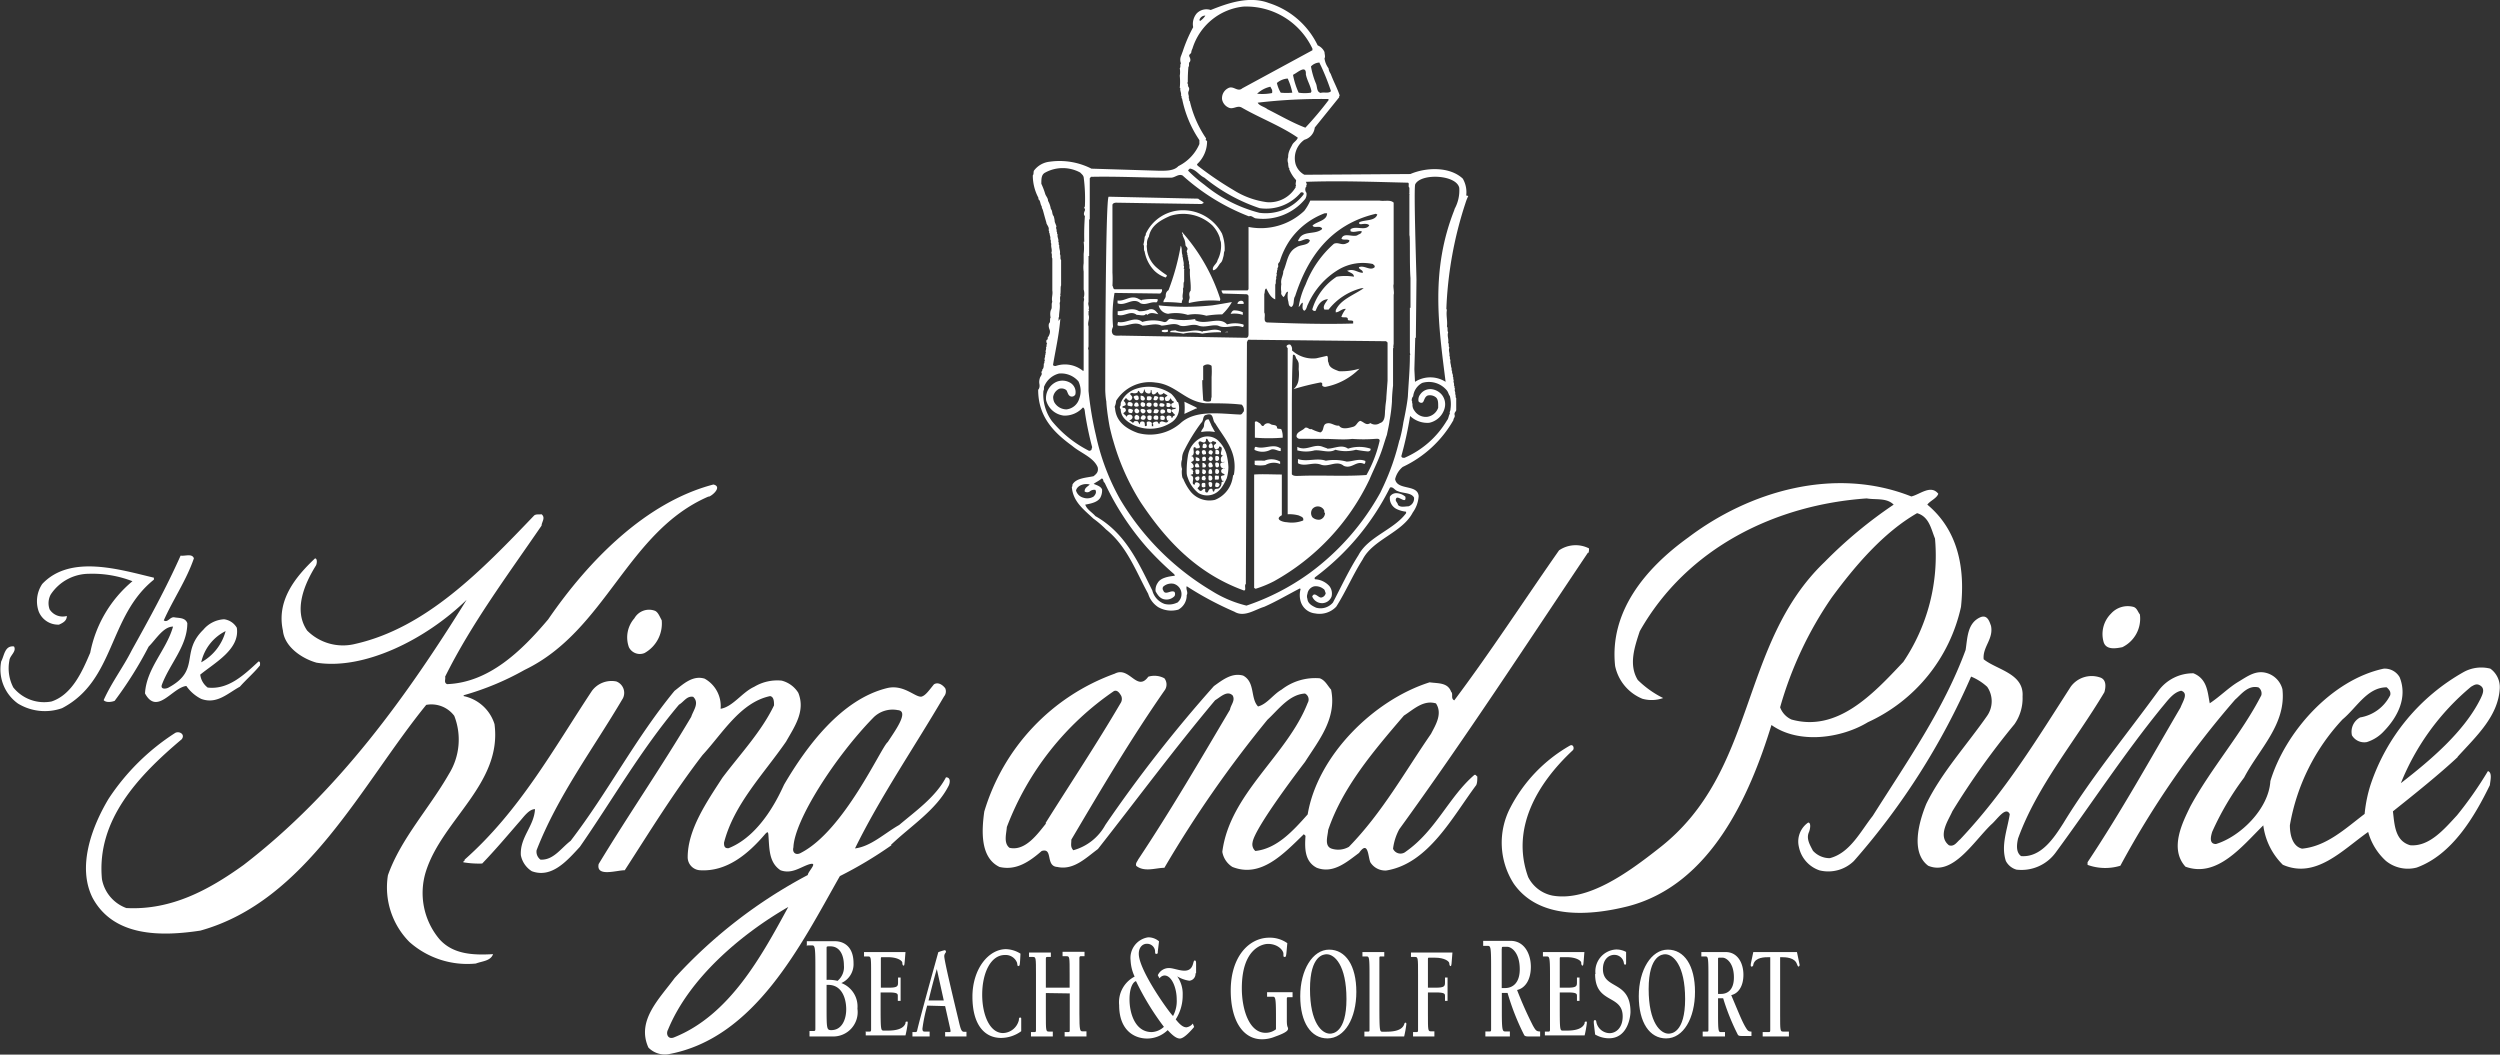 <svg id="Layer_1" data-name="Layer 1" xmlns="http://www.w3.org/2000/svg" width="205" height="86.48" viewBox="0 0 205 86.48">
  <rect x="0" y="0" width="205" height="86.48" fill="#333333" stroke="none"/>
  <defs>
    <style>
      .cls-1, .cls-2 {
        fill: #fff;
      }

      .cls-2 {
        fill-rule: evenodd;
      }
    </style>
  </defs>
  <g>
    <path class="cls-1" d="M413.16,224.36v-2.59c0-.16,0-.16.31-.16.83,0,1.11.81,1.11,1.55a1.47,1.47,0,0,1-.52,1.28,3.09,3.09,0,0,0-.9-.08Zm-1.58-2.83h.36c.25,0,.3.05.3,1.68v5.14c0,.13,0,.2-.12.2h-.36V229h1.88a2,2,0,0,0,2.05-2.28,2.05,2.05,0,0,0-1.32-2.1v0a1.69,1.69,0,0,0,1-1.62c0-1.55-1-1.81-1.51-1.81h-2.32v.41Zm1.58,3.24h.14c1.13,0,1.47,1.14,1.47,2s-.37,1.71-1.22,1.71c-.39,0-.39-.11-.39-2v-1.71Z" transform="translate(-345.38 -144.01)"/>
    <path class="cls-1" d="M416.39,228.6h.31c.09,0,.11-.06.11-.17v-4.52c0-1.43,0-1.47-.27-1.47h-.31v-.36h3.4c-.08,1-.08,1.11-.15,1.11s-.11-.09-.11-.24-.38-.45-1.17-.45h-.5c-.07,0-.09,0-.09.14V225h.65c.73,0,.76-.13.76-.45v-.38h.21v1.91H419v-.39c0-.18,0-.3-.76-.3h-.65v.79c0,2.3,0,2.34.27,2.34h.24c.37,0,1.32,0,1.53-.6,0-.08,0-.14.1-.14s.08,0,.08.13a8.53,8.53,0,0,1-.18,1h-3.26v-.36Z" transform="translate(-345.38 -144.01)"/>
    <path class="cls-1" d="M422.2,223.47c-.25.85-.47,1.72-.68,2.58h1.25l-.57-2.58Zm-.79,3a13.29,13.29,0,0,0-.39,1.89c0,.21.07.24.19.24h.4V229H420.2v-.36h.22c.1,0,.15,0,.18-.19.29-1.2,1-3.76,1.72-6.36a3.23,3.23,0,0,1,.56-.17s.07.07.07.14-.14.15-.14.36c0,.38.77,3.57,1.16,5.2.2.88.26,1,.49,1h.17V229h-1.75v-.36h.32c.13,0,.15,0,.1-.26l-.42-1.87Z" transform="translate(-345.38 -144.01)"/>
    <path class="cls-1" d="M428.89,223.23c-.06,0-.07,0-.11-.27a1,1,0,0,0-1-.64c-1.16,0-1.86,1.47-1.86,3.26,0,1.61.6,3.14,1.71,3.14a1.38,1.38,0,0,0,1.3-1.07c0-.1,0-.2.1-.2s.09.07.09.12,0,.31,0,1a2.82,2.82,0,0,1-1.65.55c-1.38,0-2.35-1.11-2.35-3.38s1.31-3.9,2.76-3.9a2.37,2.37,0,0,1,1.18.37c-.05,1-.06,1-.15,1Z" transform="translate(-345.38 -144.01)"/>
    <path class="cls-1" d="M431.14,225.44v1.69c0,1.43,0,1.47.26,1.47h.31V229h-1.79v-.36h.31c.09,0,.1-.06.1-.17v-4.52c0-1.43,0-1.47-.26-1.47h-.31v-.36h1.79v.36h-.31c-.09,0-.1.06-.1.17V225h1.95v-1.11c0-1.43,0-1.47-.26-1.47h-.32v-.36h1.8v.36H434c-.09,0-.11.06-.11.17v4.52c0,1.43.05,1.47.27,1.47h.31V229h-1.79v-.36H433c.09,0,.1-.06.1-.17v-3Z" transform="translate(-345.38 -144.01)"/>
    <path class="cls-1" d="M443.41,223.83a.56.56,0,0,1-.5.6,2.61,2.61,0,0,1-1-.36l0,0a2.48,2.48,0,0,1,.45,1.53,3.64,3.64,0,0,1-.57,2c.35.44.61.65.88.65a.8.8,0,0,0,.52-.31l.11.28c-.27.32-.83.95-1.17.95s-.71-.38-1-.69a2.42,2.42,0,0,1-1.68.69c-1.1,0-2.3-.71-2.3-2.74a2.37,2.37,0,0,1,1.27-2.34,3.47,3.47,0,0,1-.33-1.32,1.71,1.71,0,0,1,1.44-1.9,1.35,1.35,0,0,1,.89.33l-.1.83c0,.12,0,.2-.12.2s-.09-.09-.11-.29a.66.66,0,0,0-.68-.54c-.31,0-.65.26-.65.82,0,1.39,2.63,5,2.81,5.1a2.57,2.57,0,0,0,.3-1.37c0-.91-.4-1.95-1-1.95a.53.53,0,0,0-.41.24l-.14-.26a1,1,0,0,1,.92-.59c.56,0,1.59.6,1.92-.2.09-.21.09-.42.19-.42s.11.1.11.31v.73Zm-4.84.63c-.2,0-.57.4-.57,1.5s.44,2.68,1.82,2.68a1.55,1.55,0,0,0,1-.43,22.05,22.05,0,0,1-2.29-3.75Z" transform="translate(-345.38 -144.01)"/>
    <path class="cls-1" d="M449.28,225.74h.43c.25,0,.3,0,.3,1.67v1a1.37,1.37,0,0,1-.86.29c-1.33,0-1.94-1.9-1.94-3.65,0-3.33,1.76-3.64,2.14-3.64.84,0,1.27.55,1.27.8s0,.27.12.27.11-.16.2-1.13a2.46,2.46,0,0,0-1.48-.45c-1.65,0-3.16,1.54-3.16,4.33,0,2.47,1,4,2.56,4a2.78,2.78,0,0,0,1.06-.21c1.08-.38,1.08-.56,1.08-.68s-.1-.07-.1-.66v-1.73c0-.13,0-.17.12-.17h.35v-.41h-2.09v.41Z" transform="translate(-345.38 -144.01)"/>
    <path class="cls-1" d="M454.23,229.16c1.42,0,2.37-1.66,2.37-3.82s-.88-3.46-2.23-3.46S452,223.54,452,225.7s.88,3.46,2.24,3.46Zm.2-.39c-.64,0-1.63-.86-1.63-3.66s1.15-2.85,1.37-2.85c.63,0,1.62.87,1.62,3.67s-1.15,2.84-1.36,2.84Z" transform="translate(-345.38 -144.01)"/>
    <path class="cls-1" d="M458.49,222.61c0-.11,0-.17.09-.17h.31v-.36H457.1v.36h.32c.22,0,.26,0,.26,1.47v4.52c0,.11,0,.17-.1.17h-.32V229h3.26a8.53,8.53,0,0,0,.18-1c0-.08,0-.13-.07-.13s-.08.06-.11.14c-.21.6-1.15.6-1.53.6h-.24c-.24,0-.26,0-.26-2.34v-3.59Z" transform="translate(-345.38 -144.01)"/>
    <path class="cls-1" d="M461.25,229v-.36h.31c.09,0,.1-.06.1-.17v-4.52c0-1.43,0-1.47-.26-1.47h-.32v-.36h3.4c-.07,1-.08,1.11-.15,1.11s-.1-.09-.11-.24-.38-.45-1.17-.45h-.49c-.07,0-.09,0-.09.14V225h.64c.73,0,.76-.13.76-.45v-.38h.21v1.91h-.21v-.39c0-.18,0-.3-.76-.3h-.64v1.72c0,1.43,0,1.47.26,1.47H463V229Z" transform="translate(-345.38 -144.01)"/>
    <path class="cls-1" d="M469.19,229v-.41h-.36c-.25,0-.3-.05-.3-1.68v-1.48H469a19.86,19.86,0,0,0,1.37,3.47c.08.1.23.1.4.1h.9v-.41c-.31,0-.37-.1-.58-.46a30.57,30.57,0,0,1-1.31-2.94c.66-.15,1.13-.83,1.13-1.9s-.54-2.13-1.66-2.13H467v.41h.35c.26,0,.3.05.3,1.68v5.14c0,.13,0,.2-.11.2h-.36V229Zm-.66-7.19c0-.13,0-.16.1-.16H469c.24,0,1,.38,1,1.84,0,1.1-.56,1.54-1.2,1.54h-.28v-3.22Z" transform="translate(-345.38 -144.01)"/>
    <path class="cls-1" d="M472.06,228.6h.31c.09,0,.11-.06.11-.17v-4.52c0-1.43-.05-1.47-.27-1.47h-.31v-.36h3.4c-.08,1-.08,1.11-.15,1.11s-.11-.09-.11-.24-.38-.45-1.17-.45h-.5c-.07,0-.09,0-.09.14V225h.64c.74,0,.77-.13.77-.45v-.38h.21v1.91h-.21v-.39c0-.18,0-.3-.77-.3h-.64v.79c0,2.3,0,2.34.26,2.34h.25c.37,0,1.31,0,1.53-.6,0-.08,0-.14.1-.14s.08,0,.08.13a8.53,8.53,0,0,1-.18,1h-3.26v-.36Z" transform="translate(-345.38 -144.01)"/>
    <path class="cls-1" d="M476.21,223.87a1.8,1.8,0,0,1,1.65-2,1.65,1.65,0,0,1,.86.2c0,.28,0,.72,0,.89s-.05.15-.1.15-.08-.09-.09-.18a.78.78,0,0,0-.79-.62c-.45,0-.92.38-.92,1.16,0,1.71,2.26.9,2.26,3.52,0,.35-.21,2.16-1.76,2.16a2.28,2.28,0,0,1-1.14-.31c-.07-.62-.11-.89-.11-1s0-.18.1-.18.1.1.12.21a1.14,1.14,0,0,0,1.07.86c.54,0,1.08-.45,1.08-1.37,0-1.84-2.26-1-2.26-3.48Z" transform="translate(-345.38 -144.01)"/>
    <path class="cls-1" d="M482,229.16c1.42,0,2.37-1.66,2.37-3.82s-.88-3.46-2.23-3.46-2.38,1.66-2.38,3.82.89,3.46,2.24,3.46Zm.2-.39c-.64,0-1.63-.86-1.63-3.66s1.15-2.85,1.36-2.85c.64,0,1.63.87,1.63,3.67s-1.15,2.84-1.36,2.84Z" transform="translate(-345.38 -144.01)"/>
    <path class="cls-1" d="M486.83,229v-.36h-.31c-.22,0-.26,0-.26-1.47v-1.3h.42a18.22,18.22,0,0,0,1.21,3c.07.09.2.09.35.09H489v-.36c-.27,0-.32-.09-.51-.4-.29-.51-.52-1.1-1.15-2.59.58-.13,1-.72,1-1.67s-.47-1.86-1.45-1.86h-2v.36h.32c.22,0,.26,0,.26,1.47v4.52c0,.11,0,.17-.1.17H485V229Zm-.57-6.32c0-.1,0-.14.09-.14h.3c.22,0,.91.34.91,1.62,0,1-.5,1.35-1.05,1.35h-.25v-2.83Z" transform="translate(-345.38 -144.01)"/>
    <path class="cls-1" d="M492.07,229h-2.15v-.36h.52c.09,0,.1-.06.1-.17V222.5h-.13c-.32,0-1.08,0-1.25.57,0,.13-.07.2-.13.2s-.09,0-.09-.13.05-.26.21-1.06h3.58c.16.8.22,1,.22,1.06s-.05.13-.09.13-.09-.07-.13-.2c-.18-.55-.93-.57-1.25-.57h-.13v4.63c0,1.43,0,1.47.26,1.47h.46V229Z" transform="translate(-345.38 -144.01)"/>
    <path class="cls-1" d="M519.41,197.08c-.51.1-1.35.26-1.54-.45a2.36,2.36,0,0,1,.61-2.3,1.84,1.84,0,0,1,1.86-.55c.28.1.35.42.51.61a2.6,2.6,0,0,1-1.44,2.69Z" transform="translate(-345.38 -144.01)"/>
    <path class="cls-1" d="M403.49,184.72c-6.7,2.88-8.4,11-15.09,14.22a22.65,22.65,0,0,1-5,2.08v.07a3.37,3.37,0,0,1,2.53,2.3c.64,4.84-4.22,7.79-5.6,12a5.89,5.89,0,0,0,1.09,5.64c1.12,1.25,2.78,1.31,4.39,1.22-.2.57-.9.57-1.41.77a7.15,7.15,0,0,1-5.45-1.77,6.35,6.35,0,0,1-1.76-5.47c1.06-3,3.39-5.48,5-8.3a5.35,5.35,0,0,0,.44-4.77,2.34,2.34,0,0,0-2.3-.9c-5.32,6.54-9.8,16.08-18.52,18.51-3.23.49-7.11.52-8.84-2.69-1.28-2.56-.06-5.83,1.32-8.13a18.47,18.47,0,0,1,5.44-5.38c.32-.2.87.09.55.51-3.56,3-7,6.63-6.54,11.47a3.12,3.12,0,0,0,2,2.37c3.68.19,6.76-1.48,9.61-3.53,7.81-6,13.48-14,18.29-21.74-3.43,3.33-8.47,5.76-12.3,5.15-1.16-.32-2.63-1.28-2.76-2.63-.54-2.46,1-4.38,2.63-5.92.22,0,.16.48.06.61-.93,1.5-1.85,3.65-.7,5.31a4.15,4.15,0,0,0,3.94,1.09c5.8-1.31,10.34-6,14.67-10.53.16-.13.41-.07.61-.1.35.29,0,.64,0,.93-2.79,4.07-5.77,8.07-7.91,12.39.06.2-.13.48.16.61,3.42-.13,6.08-2.69,8.29-5.31,3.3-4.81,8-9.61,13.55-11.06.74.17-.06.9-.38,1Z" transform="translate(-345.38 -144.01)"/>
    <g>
      <path class="cls-1" d="M398.23,197.56a1,1,0,0,1-1.28-.48,2.37,2.37,0,0,1,.45-2.37,1.38,1.38,0,0,1,1.7-.61c.26.13.38.49.54.77a2.77,2.77,0,0,1-1.41,2.69Z" transform="translate(-345.38 -144.01)"/>
      <path class="cls-1" d="M358,191.54c-3.75,3-3.17,8.27-7.53,10.54a4.24,4.24,0,0,1-3.62-.38,3.44,3.44,0,0,1-1.37-3.46c.25-.45.28-1.32,1.05-1.22.23.42-.35.74-.38,1.15a3.42,3.42,0,0,0,.32,2.21,3.24,3.24,0,0,0,3.14,1.15c1.7-.57,2.53-2.5,3.17-4a10.15,10.15,0,0,1,3.46-5.86,9.08,9.08,0,0,0-3.56-.61,3.78,3.78,0,0,0-3.14,1.7,1.49,1.49,0,0,0-.09,1.22,1.27,1.27,0,0,0,1.41.54c0,.42-.36.58-.64.71a1.71,1.71,0,0,1-1.67-1.09,2.54,2.54,0,0,1,.29-2.24c2.31-2.47,6.44-1.16,9.16-.52v.13Z" transform="translate(-345.38 -144.01)"/>
    </g>
    <path class="cls-2" d="M498.55,203.23c-2.17,1.32-5.66,1.83-7.91.23-1.79,5.83-5,13.1-11.75,14.86-3.05.77-7.3,1.15-9.39-1.86a6.21,6.21,0,0,1-.28-6.21,12.44,12.44,0,0,1,4.89-5.1c.29-.16.39.26.23.39-2.91,2.72-5.09,6.42-3.65,10.39a2.86,2.86,0,0,0,2,1.52c2.89.5,6.15-1.85,8.75-3.9,8.07-6.28,6.5-16.69,13.55-23.45a36.52,36.52,0,0,1,5.67-4.71c-.58-.58-1.48-.38-2.21-.51-7.4.51-14.71,4-18.61,10.89-.42,1.28-.93,2.75-.16,4a8.05,8.05,0,0,0,2.08,1.48,2.81,2.81,0,0,1-1.7.06,3.72,3.72,0,0,1-2.24-2.69c-.48-4.45,2.47-8,6-10.54,5-3.78,12-5.86,18.29-3.36.7-.16,1.6-1,2.21-.22-.13.38-.67.57-.9.89,2.5,2.08,3.11,5.16,2.76,8.39a13.6,13.6,0,0,1-7.63,9.45Zm2.86-4.9c-2.47,2.63-5.38,5.73-9.13,4.68a1.77,1.77,0,0,1-.93-1,30.5,30.5,0,0,1,4.23-9c1.89-2.57,4.22-5.32,7-6.92,1,.29,1.15,1.31,1.47,2.08a15.59,15.59,0,0,1-2.62,10.15Z" transform="translate(-345.38 -144.01)"/>
    <g>
      <path class="cls-2" d="M475.59,189.33c-5.09,7.59-10.06,15.22-15.47,22.68a4.48,4.48,0,0,0-.51,1.6.67.67,0,0,0,1.05.23c2.47-1.73,3.53-4.49,5.61-6.28.13-.07.16.09.25.12,0,.26,0,.52-.09.71-1.92,2.56-3.91,6.44-7.37,7a1.44,1.44,0,0,1-1.31-.67c-.2-.45-.16-1.86-.93-.77-1,.74-2.11,1.73-3.46,1.22-1-.51-1-1.6-.93-2.6,0-.06-.1-.09-.13-.16-1.66,1.61-3.52,3.62-5.86,2.69a1.81,1.81,0,0,1-.83-1.24c.61-4.78,5.31-7.89,7-12.21a.55.55,0,0,0-.22-.77c-1.29.07-2.18,1.32-3.08,2.15a94.48,94.48,0,0,0-8.45,12.14c-.69,0-1.64.38-2.31-.16-.07-.23.09-.35.16-.52,2.66-4,5.09-8.16,7.53-12.29.06-.39.45-.74.22-1.16-.45-.45-1,.13-1.44.39-3.36,4-6.41,8.13-9.61,12.2-1,.74-2,1.76-3.33,1.47-1-.06-.32-1.6-1.28-1.31-1,.87-2.09,1.63-3.46,1.31-1.63-.78-1.45-3.07-1.25-4.54a17.29,17.29,0,0,1,10.7-11.31c1.21-.64,1.82,1.54,2.75.25a1.72,1.72,0,0,1,1.32.13.83.83,0,0,1,.06.93c-2.79,4-5.25,8.17-7.69,12.3,0,.39-.09.58.16.87a4.28,4.28,0,0,0,2.63-2.08,112.86,112.86,0,0,1,8.9-11.38c.71-.51,1.48-1.12,2.4-.86,1,.54.58,1.86,1.22,2.53.74-.19,1.25-1,1.93-1.38a4.49,4.49,0,0,1,3.13-.93c.45.16.64.61.93.93.48,2.37-1,4.14-2.14,5.93,0,0-4.15,5.39-4.3,6.6a.72.72,0,0,0,.23.7c1.76-.19,3.07-1.63,4.29-3,.8-4.81,5.41-9.38,10-10.83.68.1,1.48,0,1.76.77.2.19-.06.55.26.71,3-4,5.74-8.23,8.59-12.3a2.41,2.41,0,0,1,2.46-.16c0,.16,0,.25-.06.38Zm-12.85,14.83c-2.17,3.14-4,6.47-6.75,9.29a1.76,1.76,0,0,1-1.38.16c-.68-.19-.35-1.06-.32-1.54,1.18-3.49,3.68-6.43,6.21-9.38.8-.51,1.6-1.31,2.63-1,.54.83,0,1.72-.39,2.46Zm-31.58,7.37c-.61.73-1.66,2.31-3,2-.51-.39-.25-1.19-.22-1.7a23.69,23.69,0,0,1,8.78-11.15c.29-.13.48.19.6.39a.63.63,0,0,1-.06.61c-1.95,3.33-4.1,6.56-6.15,9.83Z" transform="translate(-345.38 -144.01)"/>
      <path class="cls-2" d="M418.48,213.32a33.29,33.29,0,0,1-4.23,2.53c-3.17,5.58-6.95,13.33-14.09,14.61a1.89,1.89,0,0,1-1.61-.55c-1-2.21.9-4,2.15-5.7a40.21,40.21,0,0,1,10.92-8.45c0-.29,1-1.19,0-.84-.7.26-1.37.77-2.24.45-1-.67-.9-1.86-1-3-.07-.19-.08-.12-.23,0-1.44,1.7-3.2,3.14-5.38,3a1.07,1.07,0,0,1-1-1.06c0-2.27,1.54-4.51,2.85-6.53,1.47-1.95,3.2-3.78,4.23-5.93,0-.28,0-.7-.32-.76-2.44.51-3.91,3.07-5.54,4.83-2.37,3.08-4.33,6.28-6.38,9.45-.67,0-2.37.58-2.14-.51,2.46-4.07,5.18-8,7.59-12.07.16-.52.7-1.13.16-1.64-.52-.1-.77.42-1.16.64-3.14,3.72-5.44,7.78-8.13,11.66-1.06,1.15-2.31,2.6-3.94,2a2,2,0,0,1-.9-1.31c-.09-1.48,1.09-2.38,1.16-3.78-.49,0-.93.64-1.25,1-1,1.15-2,2.34-3.08,3.46a7.82,7.82,0,0,1-1.54-.1c-.06-.09.13-.09.1-.22,4.52-4,7.3-9.1,10.44-13.84a2,2,0,0,1,2-.77,1,1,0,0,1,.54,1.38c-2.43,4.13-5.35,8-7.08,12.46a.81.81,0,0,0,.32.77c1.06.06,1.67-.93,2.47-1.54,3.07-4,5.28-8.36,8.52-12.3.67-.51,1.47-1.31,2.47-1a2.57,2.57,0,0,1,1.31,2.47c1-.16,1.76-1.35,2.75-1.8a3.68,3.68,0,0,1,2.25-.51,2.26,2.26,0,0,1,1.37,1c.61,1.51-.32,2.79-1,4-1.86,2.69-4.29,5.15-5.09,8.29,0,.2,0,.49.38.45,2.76-1.09,4.25-4.6,4.55-5.22,1.86-3.17,4.71-7,8.46-7.91,1.38-.32,2.32.81,2.82.7.32-.11.54-.43,1-1,.35-.23.74.06.93.32a.64.64,0,0,1-.1.67c-2.43,4.16-5.19,8.17-7.3,12.46,1.31-.16,2.43-1.25,3.62-1.92,1.41-1.19,3-2.31,3.84-3.91.42,0,.32.48.23.67-1,2-3.14,3.33-4.74,4.87Zm-.32-8.45c-.56.49-3.56,7.23-7.08,9.06-.43.26-.76,0-.64-.44.08-2.22,3.43-7.44,6.56-10.64a2.22,2.22,0,0,1,2-.61c1,.08-.32,1.82-.83,2.63Zm-17.52,24.21c-.48.19-.68-.29-.48-.64,1.72-4.2,5.95-7.81,9.86-10.06-2.18,4-4.8,8.88-9.38,10.7Z" transform="translate(-345.38 -144.01)"/>
    </g>
    <path class="cls-2" d="M546.92,206.08c-1.54,1.44-3.49,3-5.32,4.46.13,1.05.15,2.42,1.42,2.78,1.56.13,2.78-1.31,3.84-2.46a31.15,31.15,0,0,0,2.53-3.62c.38.12.19.8.16,1.15-1.25,2.56-3.08,5.7-6,6.76a2.85,2.85,0,0,1-2.53-.55,5,5,0,0,1-1.45-2.37c-2.11,1.48-4.29,3.88-7,2.69a5.53,5.53,0,0,1-1.6-3.23c-1.76,1.73-3.78,4.32-6.38,3.39-1.37-1.5-.19-3.72.39-4.93,1.7-3.14,4.23-6,5.83-9.13a.61.61,0,0,0-.23-.64c-.86-.22-1.43.58-1.92,1A74.7,74.7,0,0,0,519.25,215a4.25,4.25,0,0,1-2.69-.07v-.22c2.75-4.13,5.15-8.46,7.62-12.68.22-.56.66-1.17.06-1.38-.67.13-1.15.86-1.6,1.38-3.1,3.81-5.79,7.94-8.71,11.91a3.47,3.47,0,0,1-3.2,1.38,1.42,1.42,0,0,1-.87-.71c-.42-1.28.13-2.59.32-3.84-.33-.7-1.06.48-1.54.87-1.47,1.44-3.15,4.21-5.15,3.36-1.45-1.09-.77-3.56-.16-5.06,1.25-2.57,3.33-4.84,5-7.24a2.09,2.09,0,0,0,0-2.37,4.49,4.49,0,0,0-1.32-.84,57.9,57.9,0,0,1-9.61,15.12,3,3,0,0,1-2.82.77,2.56,2.56,0,0,1-1.69-1.92,1.89,1.89,0,0,1,.76-2c.26,0,.16.55.07.77-.26.55.09,1.09.32,1.54a1.86,1.86,0,0,0,1.38.61c1.66-.42,2.53-2.21,3.52-3.46,2.79-4.42,5.83-8.74,7.62-13.61.16-1,.13-2.21,1.22-2.69.58-.23.74.38.86.7.23,1.09-.7,1.73-.6,2.75,1.08.87,3.32,1.16,3.19,3.05a3.72,3.72,0,0,1-.66,2.27,62.72,62.72,0,0,0-5.1,7.15c-.29.69-1.25,2-.28,2.78.44.16.67-.29.92-.48,3.69-3.91,6.31-8.23,9.07-12.52a2.12,2.12,0,0,1,2.37-.77c.58.16.51.8.39,1.22-2.38,4-5.52,7.68-7.08,12-.1.45-.2,1.12.25,1.44,1.63.13,2.69-1.48,3.46-2.69,2.28-3.75,5.19-7.27,7.82-10.89a3.51,3.51,0,0,1,2.85-1.41c1.14.46,1.16,1.55,1.34,2.46.87-.58,1.54-1.28,2.34-1.76s1.47-1,2.4-.7a1.86,1.86,0,0,1,1.22,1.31c.32,2.88-1.92,4.9-3.14,7.24a23.08,23.08,0,0,0-2.62,4.45c-.11.36-.28,1,.31,1,2-.61,4.33-2.89,4.46-5.16,1.21-4,5-8.3,9.29-9.22a1.41,1.41,0,0,1,1.31.7c.67,1.66-.16,3.27-1.31,4.45a3.18,3.18,0,0,1-1.38.87,1.17,1.17,0,0,1-1.22-.55,1.33,1.33,0,0,1,.67-1.47,3.37,3.37,0,0,0,2.47-1.83c.06-.29-.09-.45-.29-.64-1.6,0-2.46,1.67-3.62,2.63a16.91,16.91,0,0,0-4.32,8.68c0,.84.24,1.74,1,1.92,2-.19,3.53-1.63,5.13-2.85a11.3,11.3,0,0,1,.48-2.37,16.64,16.64,0,0,1,7.69-9.29,3,3,0,0,1,2.14-.25,1.87,1.87,0,0,1,.77,1.63c-.13,2.27-1.92,3.91-3.46,5.6Zm-4.67,2.15a20,20,0,0,1,5.76-7.91c.19-.1.42-.29.71-.12.48.26.23.75.06,1.11-1.35,2.72-4.13,5.06-6.53,6.92Z" transform="translate(-345.38 -144.01)"/>
    <path class="cls-2" d="M365.05,200.32c-1,.54-1.89,1.47-3.17,1a3.26,3.26,0,0,1-1.22-1.06c-1.15.13-2.4,2.44-3.39.61.12-2.08,1.76-3.55,2.3-5.48-.8,0-1.41,1.06-2,1.64a31.6,31.6,0,0,1-2.79,4.45c-.26.1-.71.16-.9-.06.66-1.47,1.6-2.69,2.31-4.1,1.41-2.53,2.82-5.1,4-7.75.38.06.93-.2,1.09.22-.61,1.79-1.7,3.36-2.47,5.09.32.23.52-.32.87-.25s.89,0,1.06.48c0,1.89-1.45,3.33-2.09,5.06-.13.41.39.32.55.22,2.66-1.44.94-2.88,2.85-4.74a2.39,2.39,0,0,1,1.7-.86,1.41,1.41,0,0,1,1.05.7c.26,1.76-1.79,2.85-3,3.84a1.56,1.56,0,0,0,.61,1.06c1.67.19,2.95-1,4.17-2.14.16,0,.12.19.12.32-.48.6-1.12,1.15-1.66,1.76Zm-3.17-2a3.77,3.77,0,0,1,2-2.56,4.13,4.13,0,0,1-2,2.56Z" transform="translate(-345.38 -144.01)"/>
    <path class="cls-2" d="M464.66,161.17c-2,5-1.32,9.51-.74,14.15a2.33,2.33,0,0,0-2.51,0l-.05-1,0-.08.07-2.53.05,0,.05-4.74c0-.51-.24-7.57-.1-7.85.47-.93,3.39-.79,3.61.3a3.15,3.15,0,0,1-.41,1.77ZM464,176c.14.15.15.34.27.49a2.7,2.7,0,0,1,.05,1.06c0,.18-.1.21-.05.39-.11.14-.1.39-.23.53a7.51,7.51,0,0,1-3.49,3.08c-.15,0-.23,0-.26-.14a30,30,0,0,0,.72-3.29,2.06,2.06,0,0,0,1.56.56,1.66,1.66,0,0,0,1.27-1.2,1.25,1.25,0,0,0-.23-1.1,1.3,1.3,0,0,0-.86-.46,1,1,0,0,0-.91.43.71.71,0,0,0-.14.57c.07.1.25.18.36.07s.13-.45.4-.55a.78.78,0,0,1,.62.12c.26.17.23.54.23.89a1.12,1.12,0,0,1-.9.74,1.11,1.11,0,0,1-1.05-.51.77.77,0,0,1-.15-.58c-.08,0,0-.13-.05-.2s0-.3.1-.39a1.42,1.42,0,0,1,.74-1.1,1.91,1.91,0,0,1,2,.59Zm-3.87,4.1a19.47,19.47,0,0,1-1.29,3.73l-.27.57a20.4,20.4,0,0,1-5.8,6.6,19.37,19.37,0,0,1-5.18,2.67,9.63,9.63,0,0,1-2.87-1.22,21.59,21.59,0,0,1-7.48-7.48,18.74,18.74,0,0,1-2-5.29,27.25,27.25,0,0,1-.6-3.61l0-1.38v-2c-.08-.05,0-.21,0-.3s0-.1,0-.13,0-.16,0-.23,0-.13,0-.2h0v-1.06h0c-.11-.31.12-.63,0-.95v-.31c.09,0,0-.14,0-.1.1-.25-.08-.38,0-.64h0c0-.6,0-1.6,0-2.4l0,0V165l.05,0v-1.59h0v0l0-1.41.05,0v-2.07l0,0v-1.3l.1-.12c2.21-.05,4.41.08,6.56.07.33,0,.61-.34.95-.18a17.58,17.58,0,0,0,5.44,3.35c.22-.08.33.09.53.16a4.46,4.46,0,0,0,4.09-1.59.76.76,0,0,0,.1-.5.44.44,0,0,1-.05-.47c.08,0,0-.1.05-.15s0-.19-.05-.28c2.76-.1,5.44,0,8.35.07.18,0,0,.33.14.41v.44c-.14,0,.07,0,0,.14v3.33c.08,0,0,2.39.09,3.5v2.44l-.05,0v2.89l0,0v.8h0s.06.19,0,.21,0,0,0,.05c0,1.07-.1,2.12-.16,3.22,0,.2-.12,1.05-.37,2.2a12,12,0,0,1-.32,1.5Zm-.07,4.21c.42.16,1.05.1,1.27.5a.67.67,0,0,1-.46.72c-.29,0-.65.12-.86-.12,0-.18-.29-.32-.13-.55s.85.55.74-.12a1.15,1.15,0,0,0-.72-.29.6.6,0,0,0-.55.29,1,1,0,0,0,.53,1,2.39,2.39,0,0,0,.8.23v.12c-1,1.36-3.12,1.93-3.91,3.45-.78,1.22-1.41,2.58-2.09,3.88a1.33,1.33,0,0,1-1.38.42c-.33-.15-.68-.34-.71-.72a.58.58,0,0,1,0-.41.73.73,0,0,1,.55-.62,1,1,0,0,1,.76.21c.13.06.12.23.19.34a.45.45,0,0,1-.38.37c-.25,0-.54-.5-.73-.09a.87.87,0,0,0,.83.55.84.84,0,0,0,.76-.55,1,1,0,0,0-.18-.85,1.7,1.7,0,0,0-1.18-.56.12.12,0,0,1,0-.16,20.6,20.6,0,0,0,6.15-7.36c.27-.1.38.24.66.3Zm-18.19,9.13a1.49,1.49,0,0,1-1,.09,1.58,1.58,0,0,1-1-1.1c-1.15-2.31-2.21-4.72-4.67-6.1-.27-.32-.69-.53-.83-.94.51-.09,1.13-.22,1.29-.69a1.23,1.23,0,0,0,.09-.55c-.1-.26-.42-.35-.69-.46.19-.15.46-.26.65-.44.19,0,.1.28.25.34a22.36,22.36,0,0,0,3.49,5.34,25.3,25.3,0,0,0,2.22,2.17l.05.12c-.53.06-1.18.17-1.41.59a1,1,0,0,0-.17.69c.17.3.38.65.84.67a.89.89,0,0,0,.71-.28.34.34,0,0,0,0-.34c-.28-.2-.76.32-.92-.12a.27.27,0,0,1,0-.32,1,1,0,0,1,.85-.23.88.88,0,0,1,.28,1.56Zm-8.26-9.18c.07-.42.64-.65,1.13-.52-.17.18-.43.26-.42.57a.36.36,0,0,0,.42,0,.56.56,0,0,1,.46-.13c.12.21,0,.4-.15.55a1,1,0,0,1-.84.09.85.85,0,0,1-.6-.6Zm1.1-3.27a9.42,9.42,0,0,1-3.08-2.46,3.72,3.72,0,0,1-.69-2.48c.09-.1,0-.29.09-.41a1.78,1.78,0,0,1,1.19-1,1.87,1.87,0,0,1,1.59.64,1.78,1.78,0,0,1,.07,1.41,1.23,1.23,0,0,1-1.05.89,1.16,1.16,0,0,1-1-.59,1,1,0,0,1-.09-.44.89.89,0,0,1,.5-.66.64.64,0,0,1,.58.11c.12.17.12.41.34.51a.32.32,0,0,0,.4-.16.89.89,0,0,0-.51-1,1.24,1.24,0,0,0-1.22.07,1.47,1.47,0,0,0-.67,1.4,1.7,1.7,0,0,0,1.46,1.27,2,2,0,0,0,1.56-.67c.16.07.15.31.18.51a26.42,26.42,0,0,0,.58,2.76c-.07.09,0,.27-.21.27Zm-2.57-10.62c.09-.08,0-.29.08-.37,0-.43.11-.72.05-1.15.09-.13,0-.35.05-.53s0-.09,0-.14c.06-.24,0-.65.07-.76l0-.09h0l0-2c-.11-.1,0-.36-.1-.48.06-.29-.09-.44-.05-.74-.09,0,0-.23-.08-.27.05-.25-.11-.37-.05-.62-.1,0,0-.2-.1-.23.06-.19-.09-.23,0-.42l-.14-.36a2.05,2.05,0,0,0-.09-.48c-.15-.15-.08-.44-.23-.58a2,2,0,0,0-.23-.67c0-.23-.16-.36-.23-.56a6.06,6.06,0,0,0-.32-.84c0-.41,0-.76.32-.92a3,3,0,0,1,2.87,0c.12.13.24.21.28.38a13.48,13.48,0,0,1,.1,2.41c-.14.1.06.17,0,.32s-.14.31,0,.46a20.67,20.67,0,0,0-.05,2.1l-.05,0a4.18,4.18,0,0,1,0,1l0,0v.76s0,0,0,0a2.44,2.44,0,0,0,0,.69l0,0v1.47l0,0a1.16,1.16,0,0,1,0,.69c.08.08,0,.25,0,.37l0,0v2.73l0,0v2.87l-.07,0a2.34,2.34,0,0,0-2.22-.39c-.1,0-.2,0-.22-.1.21-1.25.49-2.44.6-3.79Zm10.81-12.54c.52.09.74.54,1.19.75a14.32,14.32,0,0,0,4.53,2.5,3.71,3.71,0,0,0,3.39-1.3c.11,0,.27,0,.21.18a3.9,3.9,0,0,1-3.62,1.5,11.69,11.69,0,0,1-4.51-2.3,11.32,11.32,0,0,1-1.33-1.15c0-.08.09-.12.14-.18Zm1.33-2.32c-.08,0,0-.1,0-.15a9,9,0,0,1-1.34-3.07c-.1,0,0-.2-.09-.23.06-.24-.1-.34,0-.58s0-.31-.07-.44c.1-.07-.09-.16,0-.32a12.19,12.19,0,0,1,.05-1.22c.1-.08,0-.31.09-.39s.1-.25,0-.44.1-.23.14-.34a.85.85,0,0,1,.1-.33,4.91,4.91,0,0,1,4.18-3.45A6,6,0,0,1,453,148l0,.13-5.75,3.12c-.4.35-.73-.27-1.18,0a.92.92,0,0,0-.48.91.93.93,0,0,0,.53.67c.38.19.71-.21,1.08,0,1.47.85,3.22,1.51,4.6,2.47-.08.25-.35.36-.46.59s-.35.58-.33,1a.74.74,0,0,0,0,.51,1.46,1.46,0,0,0,.05.38c.09,0,0,.1.05.14a2.94,2.94,0,0,0,.55.86c0,.2-.08.28,0,.48-.09,0,0,.09-.05.13a2.5,2.5,0,0,1-2.33,1.2,6.76,6.76,0,0,1-2.76-1,27.79,27.79,0,0,1-2.94-2l-.05-.11a2.55,2.55,0,0,0,.83-1.89Zm-.06-10.22a1.5,1.5,0,0,1-.43.44l-.06-.07a.49.49,0,0,1,.49-.37Zm9.33,3.82.18.37a18.82,18.82,0,0,1,.79,2c-.17.22-.58.06-.85.15-.35-.09-.26-.53-.39-.79a6.35,6.35,0,0,1-.4-1.38,1,1,0,0,1,.67-.32Zm-2.09,1c.27-.1,1.05-.86,1,0,.1.5.36.87.46,1.38l-.05.12a3.29,3.29,0,0,1-1,0,6.14,6.14,0,0,1-.46-1.45Zm-1.38.71a1.51,1.51,0,0,1,.89-.37,5.26,5.26,0,0,1,.38,1.16,5,5,0,0,1-.95,0,2.7,2.7,0,0,1-.32-.82Zm-1.61.87a2.29,2.29,0,0,1,1.08-.57l.14.26a.71.71,0,0,1,0,.26,4.14,4.14,0,0,1-1.27.05Zm3.95,2.79c-1.08-.41-2.08-1-3.12-1.52-.22-.19-.66-.27-.79-.53a44.13,44.13,0,0,1,5.78-.3l.05.07a27.89,27.89,0,0,1-1.92,2.28Zm13.19,5.56a2.22,2.22,0,0,0-.28-1.38c-1.06-1-3-.94-4.3-.38l-8.69.06a1.5,1.5,0,0,1-.72-.87,1.85,1.85,0,0,1,.72-2,1.17,1.17,0,0,0,.85-1l2-2.48c0-.05,0-.14.05-.14-.21-.63-.51-1.15-.74-1.78a1,1,0,0,1-.18-.46,1.72,1.72,0,0,1-.33-.82c.09-.13,0-.34,0-.51a1.07,1.07,0,0,0-.56-.55,6.67,6.67,0,0,0-4-3.47c-1.6-.61-3.35,0-4.77.57a1.11,1.11,0,0,0-1.15.28,1.35,1.35,0,0,0-.29,1.13,11.79,11.79,0,0,0-.86,2c-.05.12-.09.25-.14.37s-.1.35,0,.6c-.1.09,0,.3-.1.39a1.79,1.79,0,0,1,0,.62,4.77,4.77,0,0,1,0,1l.05,0c-.05.26.1.37.05.64.1,0,0,.2.09.23a9.3,9.3,0,0,0,1.42,3.41v.32a3.6,3.6,0,0,1-1.72,1.81c-.38.42-1.11.38-1.61.38l-5.52-.17a5.76,5.76,0,0,0-3.43-.57,1.84,1.84,0,0,0-1.29.74c-.05.13,0,.28-.09.38a3.91,3.91,0,0,0,.46,1.84v.12c.18.11.14.42.27.57,0,.16.07.22.1.33.09.33.18.67.28,1,0,.1.08.2.13.3s.1.19.05.36c.1,0,0,.21.09.23,0,.22.1.28.05.49.1.07,0,.29.09.37-.06.29.1.46,0,.75.09.1,0,.35.08.45v1l0,0c0,.14,0,.31,0,.4h0c0,.4,0,.82,0,1.23l0,0c.06.37-.09.58,0,.94-.1.15,0,.45-.09.61s-.1.41-.05.68c-.09.09,0,.32-.09.42s-.09.32,0,.54,0,.43-.1.61c-.09,0,0,.2-.09.23s-.1.19,0,.36c-.11,0,0,.22-.1.26.06.2-.09.27,0,.48-.09,0,0,.17-.08.18.05.19-.11.25,0,.44-.1,0,0,.21-.1.25,0,.19,0,.39-.13.49.05.13-.11.13-.05.27s-.09.27-.13.39-.09.3-.05.51,0,.37-.1.48c0,2.22,1.28,3.5,2.79,4.6.69.59,1.74.93,2.09,1.75.09.4-.12.56-.34.74-.61.13-1.44.15-1.73.69,0,.06,0,.17-.05.19.09,1.21,1,1.87,1.76,2.59a8.29,8.29,0,0,1,1.05.9c1.71,1.37,2.44,3.42,3.45,5.27a2,2,0,0,0,.83,1.1A2.15,2.15,0,0,0,442,194a1.33,1.33,0,0,0,.69-1.19c.14-.24-.09-.46,0-.73a26.49,26.49,0,0,0,3.91,2.09c.81.49,1.67-.17,2.44-.4,1-.44,1.94-1,2.93-1.51l.06.05a1.88,1.88,0,0,0,0,1,1.38,1.38,0,0,0,1.19,1,1.89,1.89,0,0,0,1.73-.55c.79-1.24,1.37-2.62,2.16-3.86.85-1.67,3.26-2.2,4.12-3.87a2.54,2.54,0,0,0,.48-1.34c-.08-1-1.76-.44-1.93-1.39a1.86,1.86,0,0,1,.62-1,9.33,9.33,0,0,0,4.16-3.84c0-.17.15-.22.1-.42s.09-.25.13-.39v-1c-.09-.05,0-.26-.09-.32.06-.2-.1-.26,0-.46-.1,0,0-.21-.1-.25.06-.2-.09-.26,0-.46-.1,0,0-.22-.09-.26.05-.2-.1-.27-.05-.48-.1,0,0-.25-.09-.3,0-.25-.1-.35-.05-.6-.1-.06,0-.26-.09-.32.05-.27-.1-.41,0-.69-.1-.08,0-.3-.1-.39.06-.34-.1-.54,0-.87-.1-.11,0-.36-.1-.46.06-.52-.09-.9,0-1.41l-.05,0a31.47,31.47,0,0,1,1.57-8.72,3.69,3.69,0,0,1,.23-.58Z" transform="translate(-345.38 -144.01)"/>
    <path class="cls-2" d="M449,178.92a.4.4,0,0,1,.59-.12c.16.1.52,0,.51.32.1.1.34,0,.37.14a1.6,1.6,0,0,1,.09.64,14.45,14.45,0,0,1-2.28,0v-1.29c.14-.13.29.06.39.1s.16.31.33.21Z" transform="translate(-345.38 -144.01)"/>
    <path class="cls-2" d="M450.4,180.71V181c-.27,0-.56-.25-.85-.1a1.45,1.45,0,0,1-1.3,0c0-.11,0-.25.12-.25.68.24,1.41-.3,2,.12Z" transform="translate(-345.38 -144.01)"/>
    <path class="cls-2" d="M454.23,180.8c.57,0,1.15-.38,1.69,0a3,3,0,0,1,1.84,0c.05.17-.08.2-.19.23a9.64,9.64,0,0,1-1-.14,3.22,3.22,0,0,1-1.69,0c-.51.3-1.13,0-1.7.05a2.73,2.73,0,0,1-1.42,0v-.29c.73.4,1.37-.3,2.09,0l.34.12Z" transform="translate(-345.38 -144.01)"/>
    <path class="cls-2" d="M450.35,181.81v.25a1.34,1.34,0,0,0-1.2.08,2.41,2.41,0,0,1-.85,0c-.09-.07,0-.23-.05-.35a7.29,7.29,0,0,1,.81,0,1.46,1.46,0,0,1,1.29.07Z" transform="translate(-345.38 -144.01)"/>
    <path class="cls-2" d="M454.1,181.79a3.9,3.9,0,0,1,1.7.07c.51,0,1-.28,1.54-.05,0,.14,0,.17-.09.25-.66-.33-1,.44-1.68.15-.59-.49-1.23.14-1.88-.1s-1.25.18-1.84-.09c-.09-.07,0-.25-.05-.37.77.26,1.53-.12,2.3.14Z" transform="translate(-345.38 -144.01)"/>
    <path class="cls-2" d="M445.57,163.13a3.46,3.46,0,0,1,.23,1.45c-.08.13-.05.3-.1.46s-.08.4-.23.53-.3.58-.62.6c-.11-.34.32-.5.37-.83a2.53,2.53,0,0,0,.27-1.49,1.39,1.39,0,0,1-.09-.35,2.72,2.72,0,0,0-.6-1,3.49,3.49,0,0,0-3.45-.79c-.84.36-1.61.82-1.76,1.71a.93.93,0,0,0-.15.64c-.06.12,0,.3,0,.49a2.4,2.4,0,0,0,.76,1.38,7,7,0,0,0,.85.64c.05.12-.08.13-.07.2a2.36,2.36,0,0,1-.92-.54,3,3,0,0,1-.82-1.6c-.11-.14,0-.43-.1-.57a3.45,3.45,0,0,0,.1-.59c0-.1.12-.14.09-.28a3.35,3.35,0,0,1,3.08-1.94,3.62,3.62,0,0,1,3.16,1.89Z" transform="translate(-345.38 -144.01)"/>
    <path class="cls-2" d="M445.42,168.58v.1a8,8,0,0,0-2.55.18c-.06-.23.1-.32.05-.55s0-.36.09-.46c.05-.64-.1-1.12-.05-1.75-.1-.1,0-.35-.09-.46.05-.22-.1-.29-.05-.51-.09,0,0-.2-.09-.23.06-.18-.1-.21,0-.39s-.1-.26-.14-.39a1.78,1.78,0,0,0-.09-.48,3.27,3.27,0,0,1-.14-.33c.05-.13-.1-.13-.05-.27a15.35,15.35,0,0,1,3.15,5.54Z" transform="translate(-345.38 -144.01)"/>
    <path class="cls-2" d="M442.3,164.85c.09.05,0,.24.08.28,0,.27.11.39.05.67.09,0,0,.14.05.2-.13.05.07.05,0,.15v.94c-.1.15,0,.45-.1.59.06.33-.09.51,0,.84a.72.72,0,0,0-.1.34,10.41,10.41,0,0,0-1.5-.07c0-.23.19-.3.19-.53s.08-.36.23-.46a19.44,19.44,0,0,0,1-3.64c.12.17.06.49.12.69Z" transform="translate(-345.38 -144.01)"/>
    <path class="cls-2" d="M439,168.6a5.62,5.62,0,0,1,1.3-.06.22.22,0,0,1-.11.27c-.45-.09-.83.26-1.29.07-.62-.54-1.24.27-1.88,0v-.23c.6.08,1-.43,1.63-.18l.35.18Z" transform="translate(-345.38 -144.01)"/>
    <path class="cls-2" d="M447.36,168.79v.14l-.51,0c0-.26.44-.37.51-.12Z" transform="translate(-345.38 -144.01)"/>
    <path class="cls-2" d="M446.39,168.79a4.15,4.15,0,0,1-.79,1,8.15,8.15,0,0,0-1.3.11,3.25,3.25,0,0,0-1.52-.07,3.37,3.37,0,0,0-1.61-.09.88.88,0,0,1-.78-.69,20.8,20.8,0,0,0,4.39,0c.54-.08,1.1-.18,1.61-.27Z" transform="translate(-345.38 -144.01)"/>
    <path class="cls-2" d="M439.59,169.39c.42-.12.61.17.77.39-.29-.07-.64-.2-.89.05l-.12-.08c-.14.22-.52.07-.76.08-.52-.41-1,.18-1.56,0v-.3c.59,0,1.19-.36,1.75,0a2.06,2.06,0,0,0,.81-.13Z" transform="translate(-345.38 -144.01)"/>
    <path class="cls-2" d="M447.29,169.62l0,.21a2.11,2.11,0,0,0-1-.08c.06-.09.11-.26.27-.29a1.67,1.67,0,0,1,.74.16Z" transform="translate(-345.38 -144.01)"/>
    <path class="cls-2" d="M443.35,170.24c.85.5,2-.34,2.65.37a2.43,2.43,0,0,1,1.31,0c.07,0,.08.22-.05.22-.66-.25-1.36.19-2-.12-.52-.11-1.07.2-1.61,0s-1,.15-1.52,0c-.47-.28-1,0-1.51,0-.51-.23-1,0-1.57,0-.63-.43-1.28.14-2,0-.08-.05,0-.2,0-.3.69.16,1.36-.52,2,0a3.1,3.1,0,0,1,1.76,0c.34.07.3-.32.63-.25a5.33,5.33,0,0,0,2,0Z" transform="translate(-345.38 -144.01)"/>
    <path class="cls-2" d="M444,171.16c.53,0,1-.26,1.5,0v.1a7.82,7.82,0,0,0-1.54.11,3.37,3.37,0,0,0-1.55,0,6.86,6.86,0,0,0-1.08-.12c0-.17.28-.11.42-.16.74.36,1.54-.21,2.25.14Z" transform="translate(-345.38 -144.01)"/>
    <path class="cls-2" d="M441.15,171.21a.75.75,0,0,1-.49,0c-.07-.16.11-.13.19-.16l.3,0v.12Z" transform="translate(-345.38 -144.01)"/>
    <path class="cls-2" d="M446.07,171.25h-.26s0,0,0,0,.28-.09.27,0Z" transform="translate(-345.38 -144.01)"/>
    <path class="cls-2" d="M453.62,186.62a.76.76,0,0,1-.62-.19.59.59,0,0,1,0-.69.58.58,0,0,1,.94.08c.06.08,0,.21.09.27a.57.57,0,0,1-.41.53Zm3.22-24.36c-.06.14.11.14.2.13s.49-.08.62.1c-.3.49-1.1,0-1.54.32,0,0,0,.11,0,.16.28.14.62-.05.92,0,0,.22-.23.23-.37.34-.4.16-1.13-.27-1.29.28.18.14.47,0,.65.13,0,.18-.19.22-.32.28-.35.12-.61-.15-.95,0a8.5,8.5,0,0,0-2.32,3.34,6.36,6.36,0,0,0-.57,1.84c.14-.08.16-.3.34-.35,0,.22-.1.55.12.66.2-.09.2-.37.31-.54a6.26,6.26,0,0,1,2.53-2.85,3.91,3.91,0,0,1,2.79-.44c.06.09.18.1.14.26-.36.34-.83-.19-1.29,0,0,.21.36.21.32.46-.41,0-.74-.36-1.22-.18l-.07,0c.17.17.57.2.56.5a4.17,4.17,0,0,0-1.41,0,4.84,4.84,0,0,0-2,2.67c0,.08.17.19.28.11.17-.44.42-.89,1-.94-.13.25-.48.57-.28.86h.33a5,5,0,0,1,2.71-1.76l.18,0c-.82.57-1.91.93-2.3,1.81v.17c.3,0,.48-.31.83-.28a2.44,2.44,0,0,0-.37.65c.17.11.58-.08.53.25.12.1.33,0,.44.11v.19c-2.34.07-4.67,0-7.06-.09-.36-.06-.09-.59-.23-.81v-1.52c.07-.14,0-.36.16-.46.19.34.34.74.74.9l0-1.22c.09-.1,0-.35.09-.46-.06-.21.1-.27,0-.49.11,0,0-.21.1-.24-.06-.18.09-.21.05-.38s.08-.21.13-.32a6.44,6.44,0,0,1,.85-1.77A6.09,6.09,0,0,1,454,161.5l.2,0c0,.61-.81.65-1.19,1,.08.22.45.05.65.14s.15.17,0,.25c-.55.33-1.39.07-1.74.67,0,.08-.15.12-.06.23.31,0,.69-.35.93-.07-.12.45-.77.32-1.12.58-.74.39-.74,1.28-1.06,1.95,0,.39-.24.61-.16,1.06l0,0a2,2,0,0,0,0,.65c-.06.21.09.29.16.41.2-.1.17-.43.39-.44a1.75,1.75,0,0,0,0,.72c.07.18,0,.47.28.53.27-.17.12-.64.3-.88,1-3.12,2.85-5.88,6.62-6.76l.12.06c-.19.56-1,.41-1.47.63ZM447,178c-1.63-.07-3.64-.4-4.85.74a3.81,3.81,0,0,1-3.45.78c-1.05-.37-1.84-1-1.89-2.1-.08,0,0-.08,0-.13a1.3,1.3,0,0,0,.09-.41,3.24,3.24,0,0,1,3.24-1.5c1.65.15,2.44,1.58,4.12,1.7,1,0,2,0,2.94.11a.61.61,0,0,1,.17.56c-.11.09-.12.27-.33.25Zm-.51,5a3.28,3.28,0,0,1-.08.41A2.34,2.34,0,0,1,445,185a2,2,0,0,1-2-.69,4.35,4.35,0,0,1-.6-1.05c-.09,0-.15-.57-.09-.79a1.22,1.22,0,0,1,0-.8,1.34,1.34,0,0,1,.14-.65,14.64,14.64,0,0,1,1.43-2.34c.22-.17.09-.59.41-.65.67-.23.47.46.74.69.74,1.24,1.86,2.31,1.53,4.21Zm-2.45-7.82c0-.43,0-.87,0-1.15a.56.56,0,0,1,.28-.13.5.5,0,0,1,.41.11,6.27,6.27,0,0,1,0,.92v1.65c-.07.12,0,.25-.09.33a.74.74,0,0,1-.6-.07c0-.13-.09-1.26-.07-1.66Zm15.57-14.59c-.25-.21-.75-.06-1.1-.13l-5.69,0a3.93,3.93,0,0,1-.49.84,5.18,5.18,0,0,1-4.57,1.32v5.1l-.07.1-2.14,0c0,.13.06.17.1.26l2,.06.11.12v3.08c0,.17,0,.31-.15.37l-10.32-.18c-.24,0-.58.06-.69-.17s0-.43.05-.57a10.73,10.73,0,0,1,.12-2.76l3.74.05a.32.32,0,0,0,.15-.35l-3.85,0c-.17,0-.13-.19-.21-.29a9.9,9.9,0,0,0,0-1.09c0-.08,0-4.58,0-5.52,0-.14.17-.2.31-.2l7,.11.18-.09c-.1-.15-.32-.21-.46-.35l-7.34-.16c-.27.09-.28,15.81-.28,15.81s0,.5.09,1c0,.21.09,1.1.28,2.1.08.35.23.95.28,1.08a19.27,19.27,0,0,0,2.25,5.06c2,3,4.51,5.8,8.47,7.24.23,0,0-.41.16-.54l.09-19.84c.06-.06.05-.22.21-.18l11.2.12.12.11v3.13l-.1,1.34c0,.32-.08.57-.09,1-.06.2.07,1-.43,1.13a.69.69,0,0,1-.79,0c-.35.24-.54-.1-.83-.18-.26.09-.29.41-.59.49s-.92.27-1.15-.1c-.37.05-.61-.27-1-.18s-.18.59-.53.74a3.25,3.25,0,0,1-.74-.28c-.2.07-.27-.18-.52-.1-.2.26-.74.32-.69.74a.31.31,0,0,0,.21.16L454,180c.77,0,1.53.09,2.27,0a12.42,12.42,0,0,0,1.83,0c.15,0,.42-.07.41.16a10.37,10.37,0,0,1-1.08,2.8c-1.77.13-3.61,0-5.43.07-.25,0-.56.05-.69-.13l0-5.46c0-.11,0-3.08.09-4.34h.09c.13.06.13.21.19.32a.87.87,0,0,1,.19.37,3.75,3.75,0,0,1,0,.5,3,3,0,0,1,0,.8l0,0a1.2,1.2,0,0,1-.42.83,20.56,20.56,0,0,1,2.22-.55c.07,0,.17.07.13.18s.15.22.33.17a5.35,5.35,0,0,0,2.73-1.48,5.2,5.2,0,0,1-1.68.21c-.36-.14-.82-.28-.85-.69-.12-.14,0-.49-.14-.57l-.87.2a2.53,2.53,0,0,1-2-.65.51.51,0,0,0-.14-.47.27.27,0,0,0-.3.11c0,.11.05.12.09.18,0,.43,0,2.05,0,2,0,1.36,0,2.82,0,4.06h0l0,4.07c0,.47,0,3.49,0,3.49a2.86,2.86,0,0,1,.92.1c.18.1.42.13.35.41a2.54,2.54,0,0,1-1.35.14c-.27,0-1.06-.22-.4-.57,0-.7,0-1.37,0-1.52,0-.48,0-1.43,0-1.82-.7,0-1.59-.05-2.27,0v9.3l.12.07a9.19,9.19,0,0,0,1.51-.62,18.73,18.73,0,0,0,7.83-8.35c.36-.85.77-1.64,1.06-2.53.08-.23.31-1,.36-1.1.07-.35.2-.92.22-1.16a13.15,13.15,0,0,0,.2-1.59c0-.55.09-1.31.09-1.31v-3.08l.05,0c-.06-.06,0-.29,0-.38h0v-4c.07-.12-.07-.75,0-.85v-6.7Z" transform="translate(-345.38 -144.01)"/>
    <path class="cls-2" d="M445.84,182.39c-.14,0-.36.09-.32.29s.26.14.28.28c-.13.07-.38,0-.28.28s.06.17.18.2-.14.06-.16.14a.52.52,0,0,1-.23.48c-.12.05-.31,0-.35.15a.09.09,0,0,1-.06.11c-.15,0,0-.26-.24-.23s-.16.36-.36.3,0-.29-.16-.3-.2.27-.4.14l-.16-.17c0-.08.25-.16.16-.39-.07-.06-.2-.16-.32-.09s0,.26-.18.14.19-.64-.23-.74c0-.11.27,0,.18-.23.13-.08-.05-.11,0-.23l-.21-.07c.06,0,.28-.06.28-.2s-.13-.27-.23-.34c.12-.07.3-.1.23-.31s-.15-.16-.23-.2c.22,0,.26-.23.23-.44s0-.16,0-.23.15-.06.17,0v.05c.11,0,.34,0,.34-.12s-.25-.37,0-.46c.13,0,.29.17.43.05s0-.21.12-.26.14.47.44.26c.06-.14.21,0,.31,0,.16.19-.26.16-.13.44s.21.14.33.1,0-.22.18-.15c.35.13-.26.7.28.74-.21,0-.27.2-.23.41s.21.06.31.1c-.11.06-.42,0-.36.28s.2.19.32.25Zm.09-1.22a2.6,2.6,0,0,0-.69-1.06,1.3,1.3,0,0,0-1.4-.19,2,2,0,0,0-1.06,1.53,7.44,7.44,0,0,0-.09,1.35s0,.17.09.39a2.66,2.66,0,0,0,.87,1.25,1.4,1.4,0,0,0,1.06.15c.71-.18,1-.82,1.26-1.35a3.3,3.3,0,0,0,.14-.92,5.22,5.22,0,0,0-.18-1.15Z" transform="translate(-345.38 -144.01)"/>
    <path class="cls-2" d="M444.83,180.71c-.07,0-.21.11-.3,0s0-.33.13-.35.17.18.17.33Z" transform="translate(-345.38 -144.01)"/>
    <path class="cls-2" d="M444.27,180.73a.27.27,0,0,1-.25,0c-.08,0,0-.19,0-.28.15-.16.39,0,.29.25Z" transform="translate(-345.38 -144.01)"/>
    <path class="cls-2" d="M445.34,181.24a.34.34,0,0,1-.26,0c-.09,0,0-.19-.05-.27.16-.19.39,0,.31.25Z" transform="translate(-345.38 -144.01)"/>
    <path class="cls-2" d="M443.76,181.1c-.08.05,0,.19-.15.2s-.15-.09-.19-.16a.18.18,0,0,1,.14-.2c.13,0,.17.09.2.16Z" transform="translate(-345.38 -144.01)"/>
    <path class="cls-2" d="M444.27,181.24c-.06,0-.21.11-.29,0s-.08-.31.09-.32.22.13.2.3Z" transform="translate(-345.38 -144.01)"/>
    <path class="cls-2" d="M444.83,181.07c0,.11-.06.13-.07.19s-.28,0-.28-.12.06-.14.09-.2a.2.2,0,0,1,.26.13Z" transform="translate(-345.38 -144.01)"/>
    <path class="cls-2" d="M444.27,181.58c0,.14,0,.25-.16.23l-.13,0c0-.11-.08-.33.09-.34a.14.14,0,0,1,.2.13Z" transform="translate(-345.38 -144.01)"/>
    <path class="cls-2" d="M444.83,181.6a.2.2,0,0,1-.17.21c-.12,0-.12-.07-.18-.13s.08-.13.07-.21a.18.18,0,0,1,.28.13Z" transform="translate(-345.38 -144.01)"/>
    <path class="cls-2" d="M445.34,181.56a.19.19,0,0,1-.17.25c-.18,0-.13-.18-.14-.32s.34-.12.31.07Z" transform="translate(-345.38 -144.01)"/>
    <path class="cls-2" d="M443.73,181.79a.27.27,0,0,1-.26,0c-.09,0,0-.17-.05-.25s.42,0,.31.23Z" transform="translate(-345.38 -144.01)"/>
    <path class="cls-2" d="M444.83,182.21c0,.11-.2.15-.3.11a.29.29,0,0,1,0-.35c.21-.12.26.11.3.24Z" transform="translate(-345.38 -144.01)"/>
    <path class="cls-2" d="M445.34,182.09c0,.13,0,.24-.15.25s-.17-.16-.16-.32.34-.09.31.07Z" transform="translate(-345.38 -144.01)"/>
    <path class="cls-2" d="M443.73,182.32c-.12,0-.22.05-.31,0s-.06-.3.09-.32.21.19.22.35Z" transform="translate(-345.38 -144.01)"/>
    <path class="cls-2" d="M444.27,182.11c0,.13,0,.25-.16.23l-.13,0c0-.11,0-.28,0-.35s.23,0,.25.14Z" transform="translate(-345.38 -144.01)"/>
    <path class="cls-2" d="M444.78,182.83a.27.27,0,0,1-.3,0c0-.16,0-.33.14-.35s.16.18.16.35Z" transform="translate(-345.38 -144.01)"/>
    <path class="cls-2" d="M445.34,182.62a.23.23,0,0,1-.1.25c-.11,0-.2,0-.21-.12s0-.23.05-.27a.2.2,0,0,1,.26.14Z" transform="translate(-345.38 -144.01)"/>
    <path class="cls-2" d="M443.73,182.64c0,.12,0,.24-.12.25s-.18,0-.19-.11-.08-.29.09-.28.21,0,.22.14Z" transform="translate(-345.38 -144.01)"/>
    <path class="cls-2" d="M444.27,182.68a.19.19,0,0,1-.16.21c-.16,0-.12-.12-.18-.18.11,0-.05-.26.14-.21s.18.11.2.18Z" transform="translate(-345.38 -144.01)"/>
    <path class="cls-2" d="M445.29,183a.34.34,0,0,1,0,.34H445c0-.2,0-.15,0-.31a.3.3,0,0,1,.23,0Z" transform="translate(-345.38 -144.01)"/>
    <path class="cls-2" d="M444.22,183.21c.13,0-.05.09,0,.19-.1,0-.3,0-.29-.11a.21.21,0,0,1,.14-.26c.1,0,.2.05.15.18Z" transform="translate(-345.38 -144.01)"/>
    <path class="cls-2" d="M444.78,183.17a.18.18,0,0,1-.16.25c-.18,0-.14-.19-.14-.34s.33-.07.3.09Z" transform="translate(-345.38 -144.01)"/>
    <path class="cls-2" d="M443.73,183.19a.22.22,0,0,1-.1.23c-.18.06-.2-.08-.25-.18s.37-.28.35-.05Z" transform="translate(-345.38 -144.01)"/>
    <path class="cls-2" d="M445.34,183.81c0,.1-.06.12-.12.14s-.25,0-.19-.16,0,0,0,0,0-.25.14-.21.25.08.21.25Z" transform="translate(-345.38 -144.01)"/>
    <path class="cls-2" d="M444.22,183.7v.23a.28.28,0,0,1-.29,0c0-.11-.06-.3.09-.32s.2,0,.2.12Z" transform="translate(-345.38 -144.01)"/>
    <path class="cls-2" d="M444.78,183.7c0,.14,0,.24-.13.25s-.16-.17-.17-.32.34-.12.3.07Z" transform="translate(-345.38 -144.01)"/>
    <path class="cls-2" d="M443.45,177.51l-.95.44a5,5,0,0,0,0-1l1,.48,0,.12Z" transform="translate(-345.38 -144.01)"/>
    <path class="cls-2" d="M444.71,178.89l.3.55a2.87,2.87,0,0,0-1.13,0c0-.2.22-.31.23-.54s.09-.56.39-.49l.21.46Z" transform="translate(-345.38 -144.01)"/>
    <path class="cls-2" d="M441.56,177.81c0,.15.27.15.1.3-.12,0-.1.1-.15.15s-.08,0-.07-.08a.28.28,0,0,0-.36-.05c-.11.12,0,.23,0,.35l.12,0c-.17.44-.51-.15-.74.21v.09c-.09,0-.11-.12-.16-.18s-.44,0-.39.18c.07,0,0,.12.05.18l-.17,0c.09,0,0-.17.05-.25a.31.31,0,0,0-.37-.12c-.13.06,0,.23-.07.34l0,0s-.14.05-.14,0,0-.22-.05-.31a.27.27,0,0,0-.32,0l-.06.18c-.1-.07-.08-.31-.31-.25-.18-.09-.17.25-.32.07l-.23-.16c.12,0,.25-.08.28-.22a.22.22,0,0,0-.15-.22.28.28,0,0,0-.36.21c0-.16-.16-.21-.23-.3s.26-.13.18-.35-.23-.06-.27-.18.28-.09.27-.23a.35.35,0,0,0-.18-.28l.18-.23h.07c0,.14.12.09.16.17s.25,0,.28-.12c.15-.29-.4-.37,0-.49a.54.54,0,0,0,.41,0c.08,0,.05-.14.12-.16s.1.24.28.21.13-.26.23-.35c0,.16.07.31.26.35s.22-.05.24-.14V176h.07c0,.13,0,.32.12.35s.28-.11.34-.21c.12.07.09.25.28.23a.35.35,0,0,0,.25-.14,1.23,1.23,0,0,0,.31.19c0,.11-.28.12-.2.34s.13.1.2.13.2-.09.23-.2.11.24.31.25c0,.14-.24.11-.23.26s.06.23.21.25l.17,0c0,.2-.47,0-.33.35Zm.36-.83a2.46,2.46,0,0,0-.49-.67,3.25,3.25,0,0,0-3-.38,2,2,0,0,0-1.15,1.12c0,.09,0,.23-.05.28s0,.2.05.23c0,.65.49,1,1,1.28a3.2,3.2,0,0,0,3.21-.23,1.41,1.41,0,0,0,.49-1.63Z" transform="translate(-345.38 -144.01)"/>
    <path class="cls-2" d="M438.75,176.62a.15.15,0,0,1-.16.2c-.17,0-.18-.12-.23-.2s0-.14.14-.17.24,0,.25.17Z" transform="translate(-345.38 -144.01)"/>
    <path class="cls-2" d="M439.26,176.62c0,.12,0,.23-.16.23a.17.17,0,0,1-.19-.15c0-.07,0-.2,0-.23s.31,0,.3.15Z" transform="translate(-345.38 -144.01)"/>
    <path class="cls-2" d="M439.81,176.68c0,.15-.22.19-.34.14s0-.17-.05-.25.47-.14.39.11Z" transform="translate(-345.38 -144.01)"/>
    <path class="cls-2" d="M440.31,176.68c0,.15-.16.19-.29.14s0-.19,0-.28.39-.07.34.14Z" transform="translate(-345.38 -144.01)"/>
    <path class="cls-2" d="M440.82,176.65v.17a.4.4,0,0,1-.34,0c0-.1-.08-.29.09-.28s.23,0,.25.13Z" transform="translate(-345.38 -144.01)"/>
    <path class="cls-2" d="M438.24,177.28c-.05.13-.24,0-.34,0s-.08-.22,0-.28.46,0,.34.25Z" transform="translate(-345.38 -144.01)"/>
    <path class="cls-2" d="M438.75,177.31c-.1.05-.26.08-.34,0s0-.28.14-.3.23.15.2.33Z" transform="translate(-345.38 -144.01)"/>
    <path class="cls-2" d="M439.28,177.16c0,.1,0,.19-.14.21a.21.21,0,0,1-.23-.16c0-.1,0-.17.1-.21s.31.08.27.16Z" transform="translate(-345.38 -144.01)"/>
    <path class="cls-2" d="M439.81,177.19c0,.14-.14.23-.3.15s-.13-.1-.09-.23.43-.13.39.08Z" transform="translate(-345.38 -144.01)"/>
    <path class="cls-2" d="M440.31,177.16c0,.14,0,.21-.15.21s-.17-.07-.19-.14,0-.17.09-.2.24,0,.25.13Z" transform="translate(-345.38 -144.01)"/>
    <path class="cls-2" d="M440.87,177.21c0,.19-.22.17-.35.13s-.06-.23,0-.26.36,0,.35.13Z" transform="translate(-345.38 -144.01)"/>
    <path class="cls-2" d="M441.38,177.23c0,.15-.17.2-.3.14s0-.17-.05-.26.41-.08.35.12Z" transform="translate(-345.38 -144.01)"/>
    <path class="cls-2" d="M438.8,177.69a.2.2,0,0,1-.16.21c-.16,0-.22-.1-.23-.21s.08-.17.18-.18a.35.35,0,0,1,.21.18Z" transform="translate(-345.38 -144.01)"/>
    <path class="cls-2" d="M438.29,177.67c-.07.07,0,.24-.2.21s-.17-.07-.19-.14,0-.18.05-.2.3,0,.34.13Z" transform="translate(-345.38 -144.01)"/>
    <path class="cls-2" d="M439.31,177.72a.2.2,0,0,1-.3.16c-.05-.08-.13-.12-.1-.26s.42-.08.4.1Z" transform="translate(-345.38 -144.01)"/>
    <path class="cls-2" d="M439.81,177.69c0,.14,0,.21-.16.21s-.18-.11-.23-.21.42-.2.39,0Z" transform="translate(-345.38 -144.01)"/>
    <path class="cls-2" d="M440.36,177.74c0,.2-.22.17-.34.14s0-.17,0-.26.41-.09.39.12Z" transform="translate(-345.38 -144.01)"/>
    <path class="cls-2" d="M440.87,177.85a.29.29,0,0,1-.3.05.26.26,0,0,1,0-.28c.17-.1.43,0,.33.23Z" transform="translate(-345.38 -144.01)"/>
    <path class="cls-2" d="M441.4,177.74s0,0,0,0,0,.07,0,.11a.3.3,0,0,1-.3-.05s-.05-.21,0-.25.38,0,.32.14Z" transform="translate(-345.38 -144.01)"/>
    <path class="cls-2" d="M438.8,178.23c0,.11,0,.2-.14.2s-.24,0-.25-.17.06-.13.09-.2.3,0,.3.17Z" transform="translate(-345.38 -144.01)"/>
    <path class="cls-2" d="M439.31,178.26c0,.16-.17.21-.3.15s-.11-.16,0-.3a.2.2,0,0,1,.33.15Z" transform="translate(-345.38 -144.01)"/>
    <path class="cls-2" d="M439.81,178.13c0,.14.05.35-.16.33s-.19-.17-.18-.33a.3.3,0,0,1,.34,0Z" transform="translate(-345.38 -144.01)"/>
    <path class="cls-2" d="M440.36,178.23c0,.1,0,.2-.11.2s-.27,0-.28-.14a.19.19,0,0,1,.14-.21c.13,0,.24,0,.25.15Z" transform="translate(-345.38 -144.01)"/>
    <path class="cls-2" d="M440.87,178.41a.32.32,0,0,1-.3,0c-.08,0,0-.17-.05-.25.14-.14.48-.06.35.23Z" transform="translate(-345.38 -144.01)"/>
  </g>
</svg>
